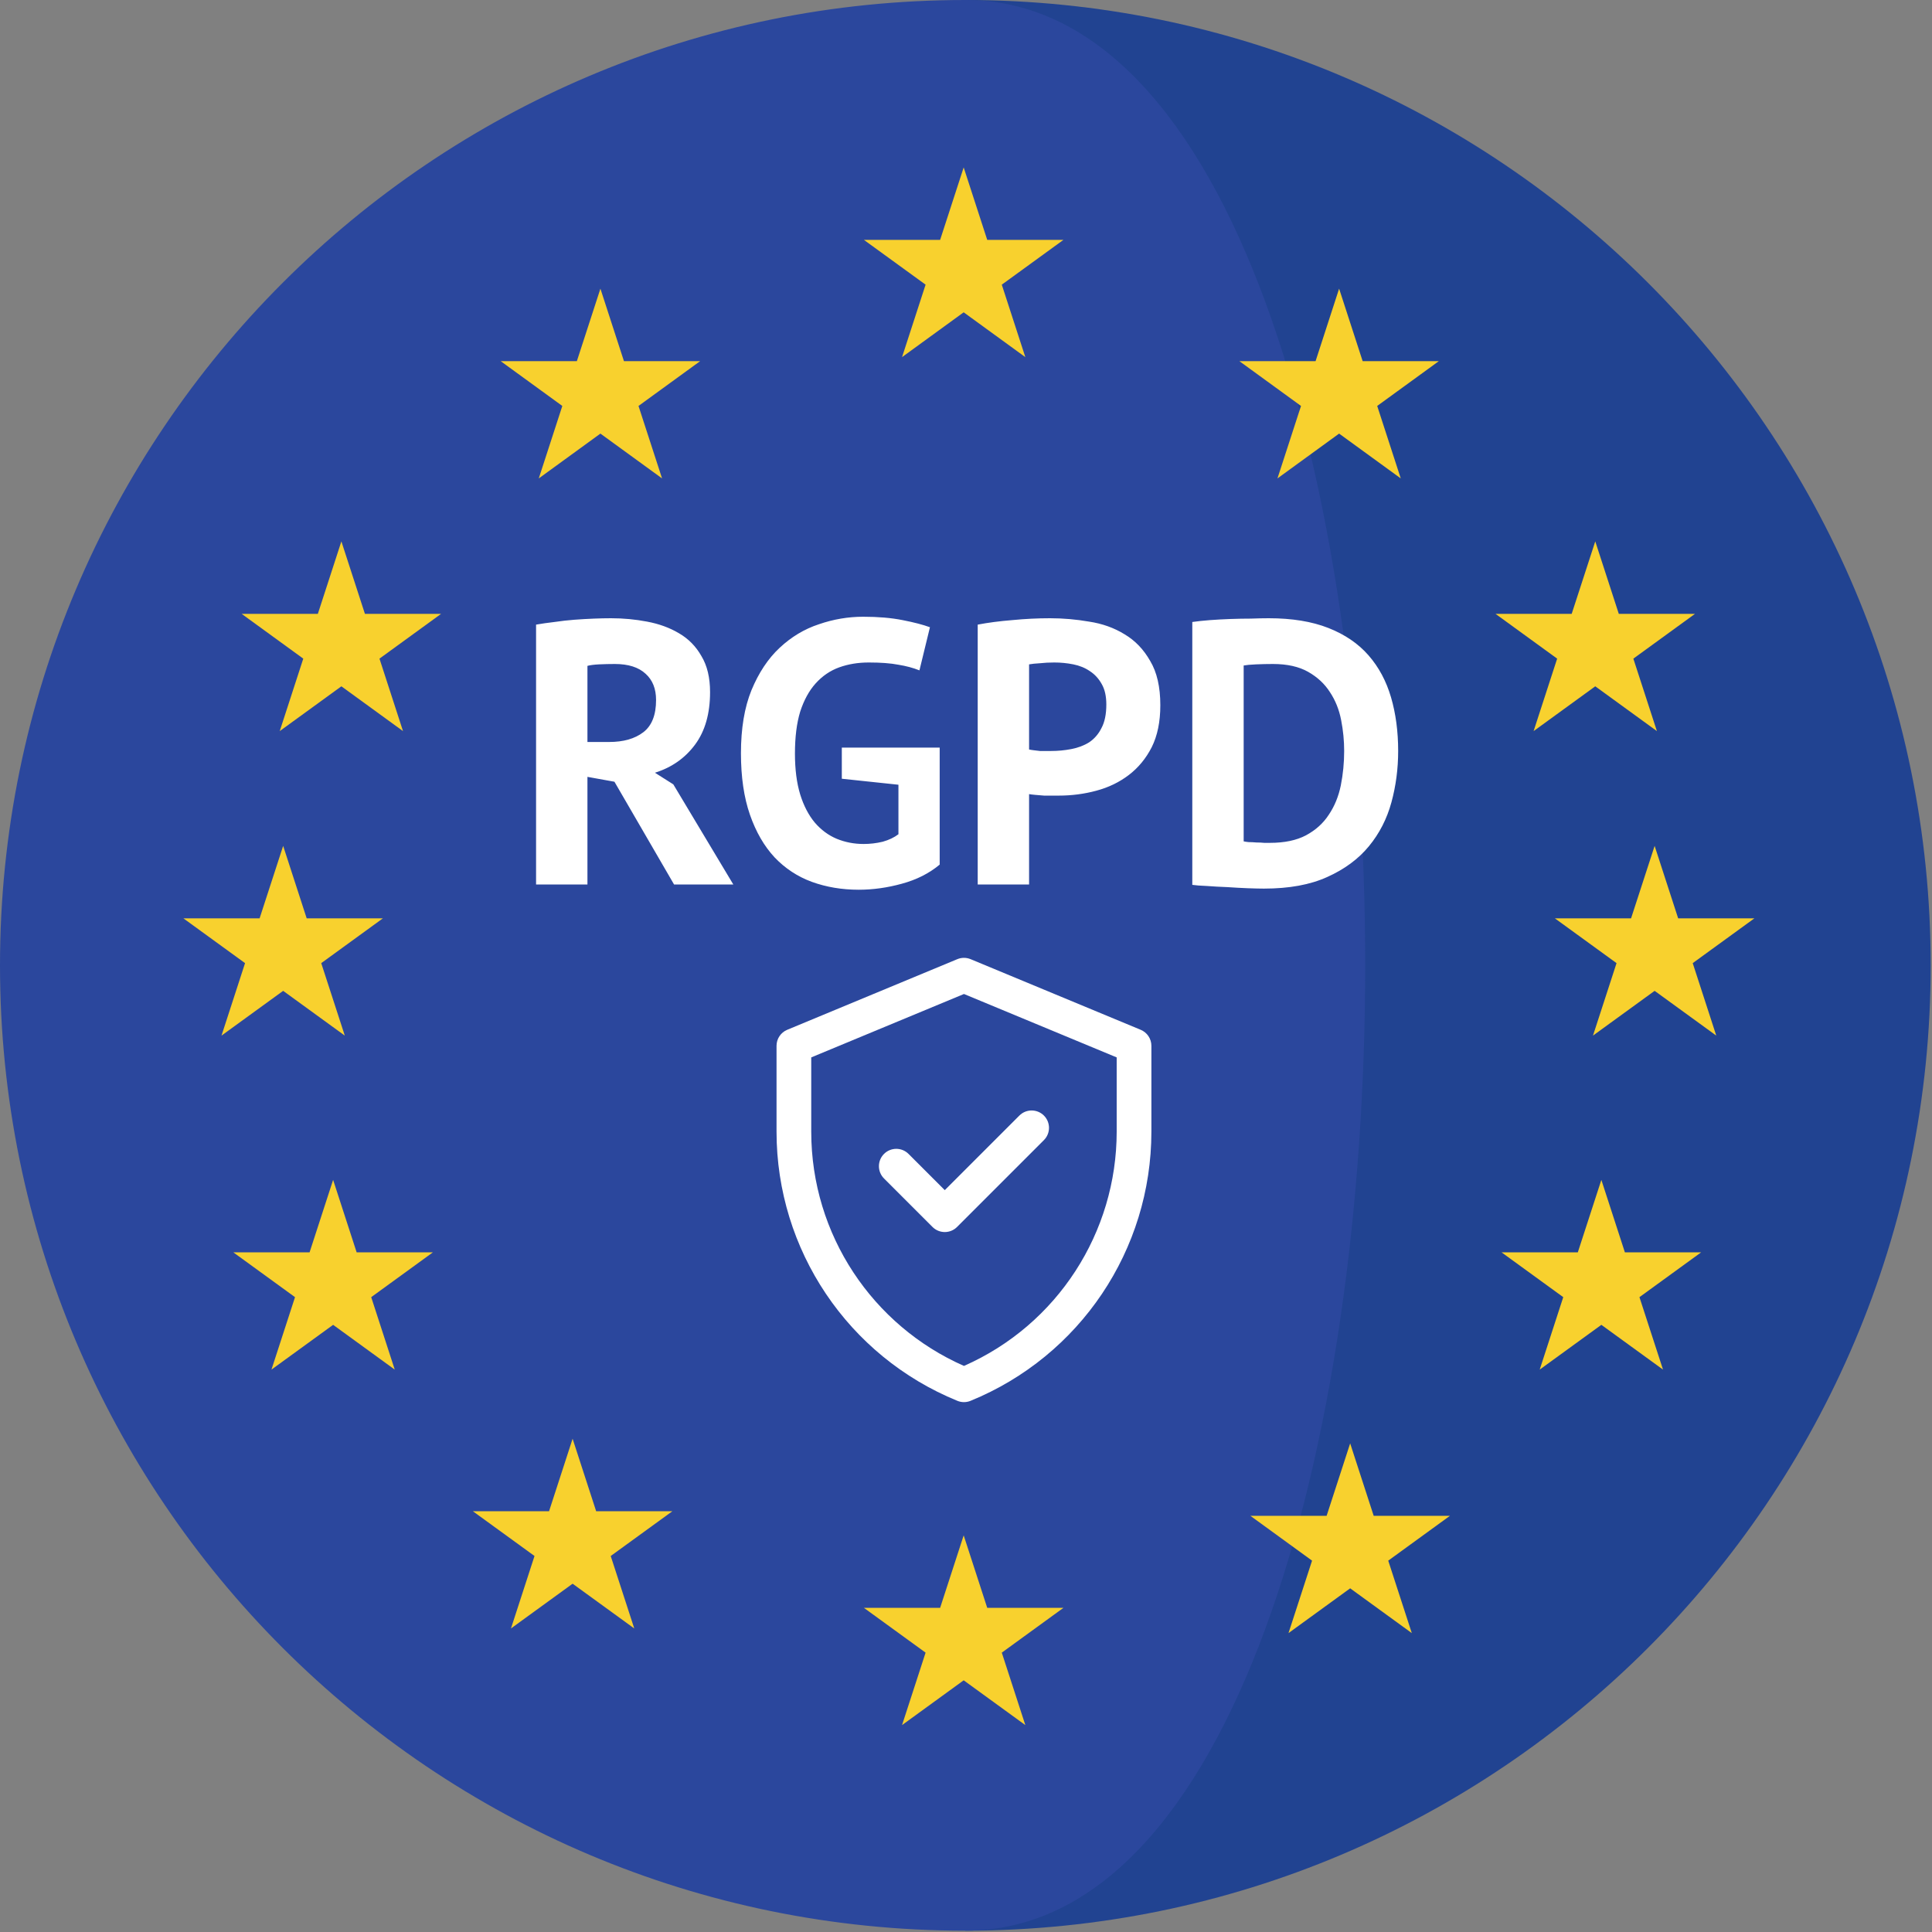 <svg width="474" height="474" viewBox="0 0 474 474" fill="none" xmlns="http://www.w3.org/2000/svg">
<rect x="0" y="0" width="474" height="474" fill="#808080" stroke="none"/>
<g clip-path="url(#clip0)">
<path d="M236.835 0V473.677C367.642 473.677 473.677 367.641 473.677 236.842C473.677 106.032 367.641 0 236.835 0Z" fill="#214391"/>
<path d="M236.835 0C106.036 0 0 106.032 0 236.842C0 367.641 106.036 473.677 236.835 473.677C367.641 473.677 367.641 0 236.835 0Z" fill="#2B479D"/>
<path d="M236.431 41.075L242.208 58.853H260.906L245.78 69.84L251.557 87.618L236.431 76.624L221.308 87.618L227.086 69.84L211.955 58.853H230.653L236.431 41.075Z" fill="#F8D12E"/>
<path d="M236.431 376.688L242.208 394.473H260.906L245.78 405.46L251.557 423.237L236.431 412.251L221.308 423.237L227.086 405.46L211.955 394.473H230.653L236.431 376.688Z" fill="#F8D12E"/>
<path d="M328.54 70.82L334.314 88.602H353.012L337.885 99.596L343.663 117.374L328.54 106.38L313.414 117.374L319.191 99.596L304.068 88.602H322.766L328.54 70.82Z" fill="#F8D12E"/>
<path d="M391.384 132.822L397.158 150.6H415.856L400.729 161.591L406.507 179.369L391.384 168.382L376.257 179.369L382.035 161.591L366.908 150.6H385.602L391.384 132.822Z" fill="#F8D12E"/>
<path d="M392.88 289.474L398.654 307.259H417.351L402.225 318.246L408.006 336.02L392.88 325.037L377.753 336.02L383.531 318.246L368.404 307.259H387.102L392.88 289.474Z" fill="#F8D12E"/>
<path d="M83.755 132.822L89.529 150.6H108.223L93.1 161.591L98.874 179.369L83.755 168.382L68.629 179.369L74.406 161.591L59.283 150.6H77.981L83.755 132.822Z" fill="#F8D12E"/>
<path d="M405.949 207.531L411.723 225.309H430.421L415.295 236.296L421.072 254.078L405.949 243.095L390.823 254.078L396.604 236.296L381.474 225.309H400.168L405.949 207.531Z" fill="#F8D12E"/>
<path d="M69.47 207.531L75.244 225.309H93.938L78.812 236.296L84.593 254.078L69.47 243.095L54.343 254.078L60.121 236.296L44.995 225.309H63.692L69.47 207.531Z" fill="#F8D12E"/>
<path d="M81.728 289.474L87.502 307.259H106.196L91.074 318.246L96.847 336.02L81.728 325.037L66.602 336.02L72.379 318.246L57.253 307.259H75.951L81.728 289.474Z" fill="#F8D12E"/>
<path d="M331.251 354.119L337.025 371.897H355.723L340.593 382.891L346.374 400.669L331.251 389.682L316.121 400.669L321.903 382.891L306.776 371.897H325.474L331.251 354.119Z" fill="#F8D12E"/>
<path d="M147.306 70.82L153.079 88.602H171.777L156.651 99.596L162.432 117.374L147.306 106.38L132.183 117.374L137.96 99.596L122.834 88.602H141.528L147.306 70.82Z" fill="#F8D12E"/>
<path d="M140.485 352.982L146.262 370.768H164.96L149.834 381.751L155.611 399.529L140.485 388.549L125.362 399.529L131.139 381.751L116.013 370.768H134.707L140.485 352.982Z" fill="#F8D12E"/>
<g clip-path="url(#clip1)">
<path d="M279.859 252.65L238.133 235.325C237.087 234.892 235.912 234.891 234.867 235.325L193.141 252.65C191.552 253.31 190.516 254.861 190.516 256.582V277.642C190.516 306.641 208.043 332.726 234.891 343.684C235.922 344.105 237.078 344.105 238.109 343.684C264.957 332.726 282.484 306.641 282.484 277.642V256.582C282.484 254.861 281.449 253.31 279.859 252.65ZM273.969 277.642C273.969 302.294 259.492 324.988 236.5 335.117C214.122 325.258 199.031 302.962 199.031 277.642V259.425L236.5 243.868L273.969 259.425V277.642ZM231.794 291.994L250.095 273.693C251.757 272.031 254.453 272.031 256.116 273.693C257.779 275.356 257.779 278.052 256.116 279.715L234.805 301.026C233.141 302.689 230.446 302.689 228.783 301.026L216.884 289.127C215.221 287.464 215.221 284.768 216.884 283.106C218.547 281.443 221.243 281.443 222.905 283.106L231.794 291.994Z" fill="white"/>
</g>
<path d="M131.52 153.244C132.931 152.999 134.433 152.784 136.028 152.6C137.684 152.355 139.309 152.171 140.904 152.048C142.56 151.925 144.155 151.833 145.688 151.772C147.221 151.711 148.632 151.68 149.92 151.68C152.925 151.68 155.869 151.956 158.752 152.508C161.696 153.06 164.303 154.011 166.572 155.36C168.903 156.709 170.743 158.58 172.092 160.972C173.503 163.303 174.208 166.247 174.208 169.804C174.208 175.079 172.981 179.372 170.528 182.684C168.075 185.996 164.793 188.296 160.684 189.584L165.192 192.436L179.912 217H165.376L150.748 191.792L144.124 190.596V217H131.52V153.244ZM150.84 162.904C149.552 162.904 148.264 162.935 146.976 162.996C145.749 163.057 144.799 163.18 144.124 163.364V182.04H149.46C152.956 182.04 155.747 181.243 157.832 179.648C159.917 178.053 160.96 175.416 160.96 171.736C160.96 168.976 160.101 166.829 158.384 165.296C156.667 163.701 154.152 162.904 150.84 162.904ZM206.533 183.42H230.545V212.124C227.969 214.271 224.872 215.835 221.253 216.816C217.696 217.797 214.169 218.288 210.673 218.288C206.564 218.288 202.73 217.644 199.173 216.356C195.677 215.068 192.641 213.075 190.065 210.376C187.489 207.616 185.465 204.12 183.993 199.888C182.521 195.656 181.785 190.627 181.785 184.8C181.785 178.728 182.644 173.576 184.361 169.344C186.14 165.051 188.44 161.585 191.261 158.948C194.144 156.249 197.364 154.317 200.921 153.152C204.478 151.925 208.097 151.312 211.777 151.312C215.457 151.312 218.677 151.588 221.437 152.14C224.258 152.692 226.497 153.275 228.153 153.888L225.577 164.468C224.044 163.855 222.326 163.395 220.425 163.088C218.524 162.72 216.101 162.536 213.157 162.536C210.52 162.536 208.097 162.935 205.889 163.732C203.681 164.529 201.749 165.848 200.093 167.688C198.498 169.467 197.241 171.767 196.321 174.588C195.462 177.409 195.033 180.844 195.033 184.892C195.033 188.756 195.462 192.099 196.321 194.92C197.18 197.68 198.376 199.98 199.909 201.82C201.442 203.599 203.221 204.917 205.245 205.776C207.33 206.635 209.538 207.064 211.869 207.064C213.464 207.064 215.028 206.88 216.561 206.512C218.094 206.083 219.382 205.469 220.425 204.672V192.528L206.533 191.056V183.42ZM239.872 153.244C242.448 152.753 245.269 152.385 248.336 152.14C251.464 151.833 254.561 151.68 257.628 151.68C260.817 151.68 264.006 151.956 267.196 152.508C270.446 152.999 273.36 154.041 275.936 155.636C278.512 157.169 280.597 159.347 282.192 162.168C283.848 164.928 284.676 168.547 284.676 173.024C284.676 177.072 283.97 180.507 282.56 183.328C281.149 186.088 279.278 188.357 276.948 190.136C274.617 191.915 271.949 193.203 268.944 194C266 194.797 262.933 195.196 259.744 195.196C259.437 195.196 258.946 195.196 258.272 195.196C257.597 195.196 256.892 195.196 256.156 195.196C255.42 195.135 254.684 195.073 253.948 195.012C253.273 194.951 252.782 194.889 252.476 194.828V217H239.872V153.244ZM258.64 162.536C257.413 162.536 256.248 162.597 255.144 162.72C254.04 162.781 253.15 162.873 252.476 162.996V183.88C252.721 183.941 253.089 184.003 253.58 184.064C254.07 184.125 254.592 184.187 255.144 184.248C255.696 184.248 256.217 184.248 256.708 184.248C257.26 184.248 257.658 184.248 257.904 184.248C259.56 184.248 261.185 184.095 262.78 183.788C264.436 183.481 265.908 182.929 267.196 182.132C268.484 181.273 269.496 180.108 270.232 178.636C271.029 177.164 271.428 175.232 271.428 172.84C271.428 170.816 271.06 169.16 270.324 167.872C269.588 166.523 268.606 165.449 267.38 164.652C266.214 163.855 264.865 163.303 263.332 162.996C261.798 162.689 260.234 162.536 258.64 162.536ZM292.52 152.6C293.808 152.416 295.249 152.263 296.844 152.14C298.5 152.017 300.187 151.925 301.904 151.864C303.621 151.803 305.277 151.772 306.872 151.772C308.528 151.711 310 151.68 311.288 151.68C316.992 151.68 321.868 152.477 325.916 154.072C329.964 155.667 333.245 157.905 335.76 160.788C338.275 163.671 340.115 167.105 341.28 171.092C342.445 175.079 343.028 179.464 343.028 184.248C343.028 188.603 342.476 192.804 341.372 196.852C340.268 200.9 338.428 204.488 335.852 207.616C333.276 210.744 329.872 213.259 325.64 215.16C321.469 217.061 316.287 218.012 310.092 218.012C309.111 218.012 307.792 217.981 306.136 217.92C304.541 217.859 302.855 217.767 301.076 217.644C299.359 217.583 297.703 217.491 296.108 217.368C294.513 217.307 293.317 217.215 292.52 217.092V152.6ZM312.3 162.904C310.951 162.904 309.571 162.935 308.16 162.996C306.811 163.057 305.799 163.149 305.124 163.272V206.42C305.369 206.481 305.768 206.543 306.32 206.604C306.933 206.604 307.577 206.635 308.252 206.696C308.927 206.696 309.571 206.727 310.184 206.788C310.797 206.788 311.257 206.788 311.564 206.788C315.121 206.788 318.065 206.175 320.396 204.948C322.788 203.66 324.659 201.973 326.008 199.888C327.419 197.803 328.4 195.411 328.952 192.712C329.504 189.952 329.78 187.131 329.78 184.248C329.78 181.733 329.535 179.219 329.044 176.704C328.553 174.128 327.633 171.828 326.284 169.804C324.996 167.78 323.217 166.124 320.948 164.836C318.679 163.548 315.796 162.904 312.3 162.904Z" fill="white"/>
</g>
<defs>
<clipPath id="clip0">
<rect width="473.677" height="473.677" fill="white"/>
</clipPath>
<clipPath id="clip1">
<rect width="109" height="109" fill="white" transform="translate(182 235)"/>
</clipPath>
</defs>
</svg>
